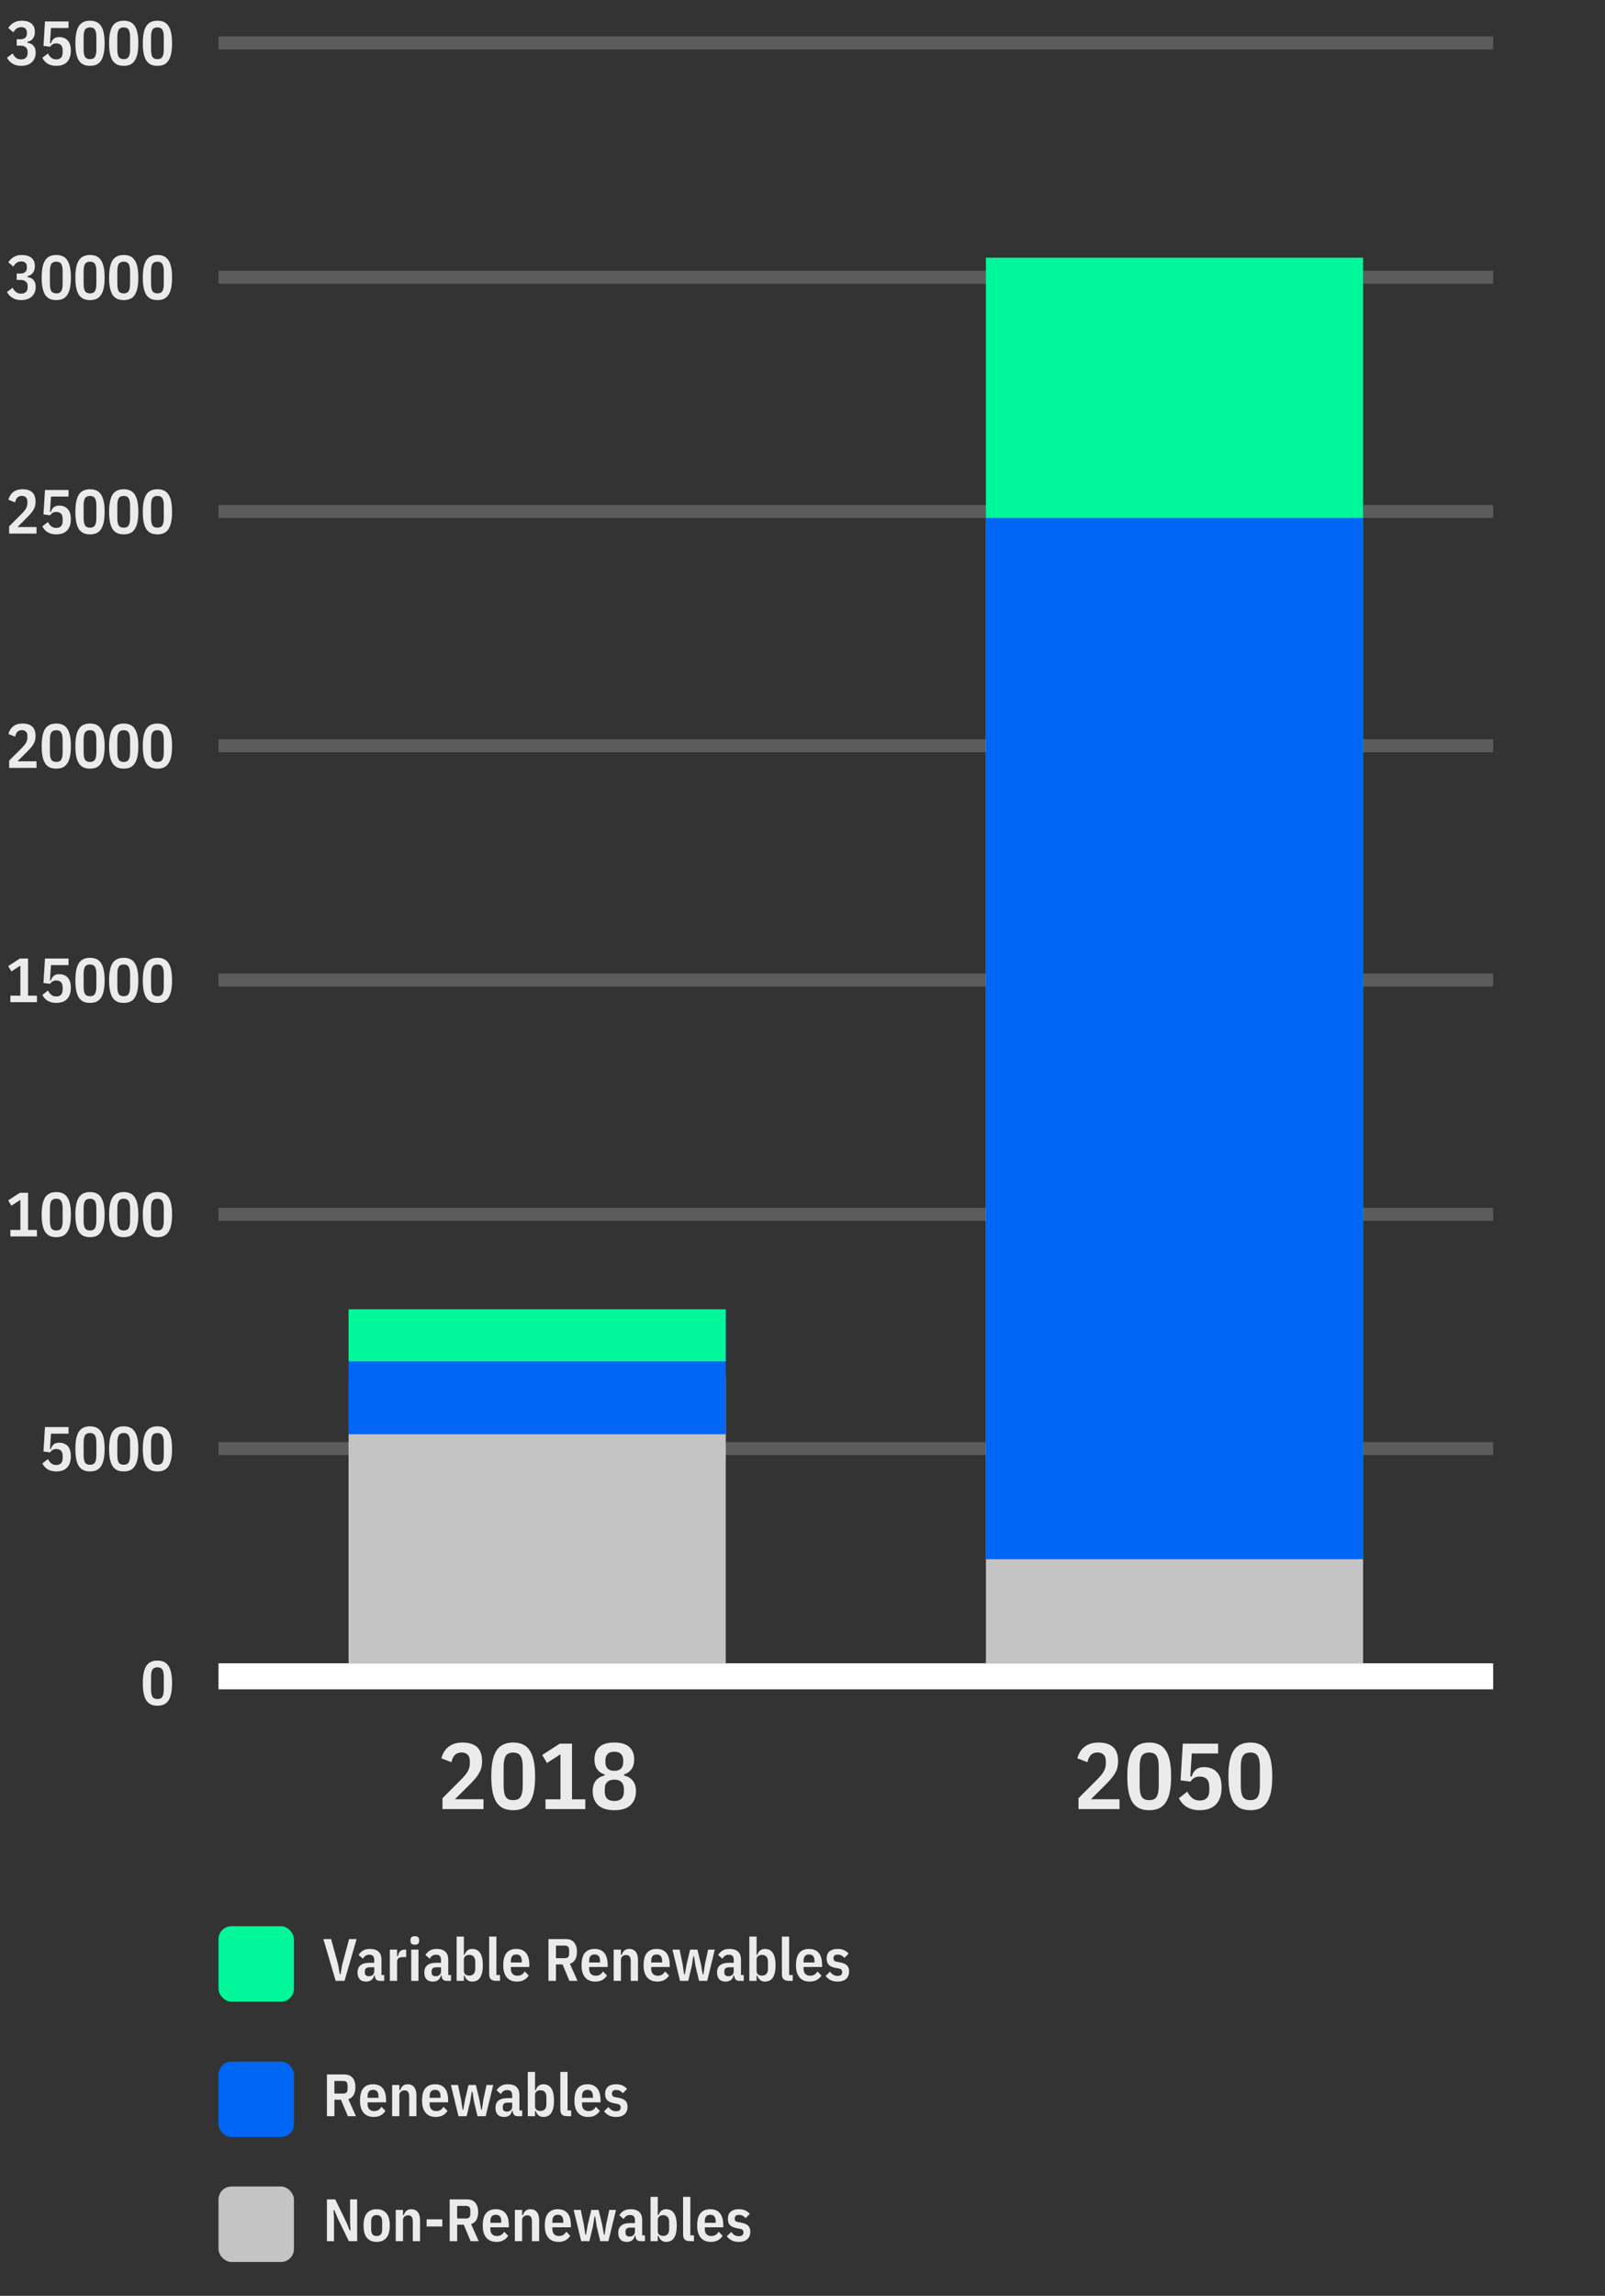 <svg width="617" height="882" viewBox="0 0 617 882" fill="none" xmlns="http://www.w3.org/2000/svg">
<rect x="0" y="0" width="617" height="882" fill="#333333" stroke="none"/>
<line x1="84" y1="16.5" x2="574" y2="16.5" stroke="white" stroke-opacity="0.2" stroke-width="5"/>
<line x1="84" y1="106.5" x2="574" y2="106.5" stroke="white" stroke-opacity="0.2" stroke-width="5"/>
<line x1="84" y1="196.5" x2="574" y2="196.5" stroke="white" stroke-opacity="0.2" stroke-width="5"/>
<line x1="84" y1="286.5" x2="574" y2="286.5" stroke="white" stroke-opacity="0.2" stroke-width="5"/>
<line x1="84" y1="376.5" x2="574" y2="376.5" stroke="white" stroke-opacity="0.2" stroke-width="5"/>
<line x1="84" y1="466.5" x2="574" y2="466.5" stroke="white" stroke-opacity="0.2" stroke-width="5"/>
<line x1="84" y1="556.5" x2="574" y2="556.5" stroke="white" stroke-opacity="0.2" stroke-width="5"/>
<line x1="84" y1="644" x2="574" y2="644" stroke="white" stroke-width="10"/>
<rect x="134" y="529" width="145" height="110" fill="#C4C4C4"/>
<rect x="134" y="503" width="145" height="48" fill="#0066F5"/>
<rect x="134" y="503" width="145" height="20" fill="#00F89A"/>
<rect x="379" y="599" width="145" height="40" fill="#C4C4C4"/>
<rect width="145" height="500" transform="matrix(1 0 0 -1 379 599)" fill="#00F89A"/>
<rect width="145" height="400" transform="matrix(1 0 0 -1 379 599)" fill="#0066F5"/>
<path opacity="0.9" d="M7.883 15.088C8.635 15.088 9.227 14.904 9.659 14.536C10.107 14.152 10.331 13.648 10.331 13.024V12.376C10.331 11.768 10.139 11.296 9.755 10.96C9.387 10.608 8.867 10.432 8.195 10.432C7.507 10.432 6.915 10.6 6.419 10.936C5.923 11.272 5.491 11.768 5.123 12.424L3.203 10.744C3.747 9.88 4.451 9.2 5.315 8.704C6.179 8.208 7.195 7.96 8.363 7.96C9.915 7.96 11.139 8.312 12.035 9.016C12.947 9.72 13.403 10.816 13.403 12.304C13.403 13.312 13.147 14.152 12.635 14.824C12.139 15.48 11.443 15.896 10.547 16.072V16.432C11.587 16.576 12.371 16.968 12.899 17.608C13.443 18.248 13.715 19.104 13.715 20.176C13.715 21.76 13.219 23.008 12.227 23.92C11.235 24.832 9.867 25.288 8.123 25.288C5.675 25.288 3.859 24.256 2.675 22.192L4.859 20.536C5.259 21.32 5.715 21.896 6.227 22.264C6.755 22.632 7.379 22.816 8.099 22.816C8.899 22.816 9.515 22.608 9.947 22.192C10.395 21.776 10.619 21.208 10.619 20.488V19.816C10.619 19.112 10.379 18.56 9.899 18.16C9.419 17.744 8.739 17.536 7.859 17.536H6.419V15.088H7.883ZM26.34 10.768H19.596L19.212 16.648H19.572C19.764 15.928 20.116 15.352 20.628 14.92C21.156 14.472 21.852 14.248 22.716 14.248C24.092 14.248 25.188 14.672 26.004 15.52C26.82 16.368 27.228 17.696 27.228 19.504C27.228 21.36 26.748 22.792 25.788 23.8C24.844 24.792 23.436 25.288 21.564 25.288C20.364 25.288 19.308 25.032 18.396 24.52C17.5 23.992 16.796 23.224 16.284 22.216L18.444 20.536C18.78 21.24 19.212 21.8 19.74 22.216C20.268 22.616 20.892 22.816 21.612 22.816C22.412 22.816 23.02 22.6 23.436 22.168C23.868 21.736 24.084 21.064 24.084 20.152V19.336C24.084 18.424 23.868 17.752 23.436 17.32C23.02 16.888 22.412 16.672 21.612 16.672C20.604 16.672 19.82 17.104 19.26 17.968L16.716 17.632L17.292 8.248H26.34V10.768ZM34.597 25.288C33.621 25.288 32.781 25.128 32.077 24.808C31.373 24.472 30.789 23.96 30.325 23.272C29.877 22.568 29.541 21.672 29.317 20.584C29.093 19.48 28.981 18.16 28.981 16.624C28.981 15.088 29.093 13.776 29.317 12.688C29.541 11.584 29.877 10.688 30.325 10C30.789 9.296 31.373 8.784 32.077 8.464C32.781 8.128 33.621 7.96 34.597 7.96C35.573 7.96 36.413 8.128 37.117 8.464C37.821 8.784 38.397 9.296 38.845 10C39.309 10.688 39.653 11.584 39.877 12.688C40.101 13.776 40.213 15.088 40.213 16.624C40.213 18.16 40.101 19.48 39.877 20.584C39.653 21.672 39.309 22.568 38.845 23.272C38.397 23.96 37.821 24.472 37.117 24.808C36.413 25.128 35.573 25.288 34.597 25.288ZM34.597 22.72C35.509 22.72 36.141 22.432 36.493 21.856C36.861 21.264 37.045 20.304 37.045 18.976V14.272C37.045 12.944 36.861 11.992 36.493 11.416C36.141 10.824 35.509 10.528 34.597 10.528C33.685 10.528 33.045 10.824 32.677 11.416C32.325 11.992 32.149 12.944 32.149 14.272V18.976C32.149 20.304 32.325 21.264 32.677 21.856C33.045 22.432 33.685 22.72 34.597 22.72ZM47.558 25.288C46.582 25.288 45.742 25.128 45.038 24.808C44.334 24.472 43.75 23.96 43.286 23.272C42.838 22.568 42.502 21.672 42.278 20.584C42.054 19.48 41.942 18.16 41.942 16.624C41.942 15.088 42.054 13.776 42.278 12.688C42.502 11.584 42.838 10.688 43.286 10C43.75 9.296 44.334 8.784 45.038 8.464C45.742 8.128 46.582 7.96 47.558 7.96C48.534 7.96 49.374 8.128 50.078 8.464C50.782 8.784 51.358 9.296 51.806 10C52.27 10.688 52.614 11.584 52.838 12.688C53.062 13.776 53.174 15.088 53.174 16.624C53.174 18.16 53.062 19.48 52.838 20.584C52.614 21.672 52.27 22.568 51.806 23.272C51.358 23.96 50.782 24.472 50.078 24.808C49.374 25.128 48.534 25.288 47.558 25.288ZM47.558 22.72C48.47 22.72 49.102 22.432 49.454 21.856C49.822 21.264 50.006 20.304 50.006 18.976V14.272C50.006 12.944 49.822 11.992 49.454 11.416C49.102 10.824 48.47 10.528 47.558 10.528C46.646 10.528 46.006 10.824 45.638 11.416C45.286 11.992 45.11 12.944 45.11 14.272V18.976C45.11 20.304 45.286 21.264 45.638 21.856C46.006 22.432 46.646 22.72 47.558 22.72ZM60.519 25.288C59.543 25.288 58.703 25.128 57.999 24.808C57.295 24.472 56.711 23.96 56.247 23.272C55.799 22.568 55.463 21.672 55.239 20.584C55.015 19.48 54.903 18.16 54.903 16.624C54.903 15.088 55.015 13.776 55.239 12.688C55.463 11.584 55.799 10.688 56.247 10C56.711 9.296 57.295 8.784 57.999 8.464C58.703 8.128 59.543 7.96 60.519 7.96C61.495 7.96 62.335 8.128 63.039 8.464C63.743 8.784 64.319 9.296 64.767 10C65.231 10.688 65.575 11.584 65.799 12.688C66.023 13.776 66.135 15.088 66.135 16.624C66.135 18.16 66.023 19.48 65.799 20.584C65.575 21.672 65.231 22.568 64.767 23.272C64.319 23.96 63.743 24.472 63.039 24.808C62.335 25.128 61.495 25.288 60.519 25.288ZM60.519 22.72C61.431 22.72 62.063 22.432 62.415 21.856C62.783 21.264 62.967 20.304 62.967 18.976V14.272C62.967 12.944 62.783 11.992 62.415 11.416C62.063 10.824 61.431 10.528 60.519 10.528C59.607 10.528 58.967 10.824 58.599 11.416C58.247 11.992 58.071 12.944 58.071 14.272V18.976C58.071 20.304 58.247 21.264 58.599 21.856C58.967 22.432 59.607 22.72 60.519 22.72Z" fill="white"/>
<path opacity="0.9" d="M7.883 105.088C8.635 105.088 9.227 104.904 9.659 104.536C10.107 104.152 10.331 103.648 10.331 103.024V102.376C10.331 101.768 10.139 101.296 9.755 100.96C9.387 100.608 8.867 100.432 8.195 100.432C7.507 100.432 6.915 100.6 6.419 100.936C5.923 101.272 5.491 101.768 5.123 102.424L3.203 100.744C3.747 99.88 4.451 99.2 5.315 98.704C6.179 98.208 7.195 97.96 8.363 97.96C9.915 97.96 11.139 98.312 12.035 99.016C12.947 99.72 13.403 100.816 13.403 102.304C13.403 103.312 13.147 104.152 12.635 104.824C12.139 105.48 11.443 105.896 10.547 106.072V106.432C11.587 106.576 12.371 106.968 12.899 107.608C13.443 108.248 13.715 109.104 13.715 110.176C13.715 111.76 13.219 113.008 12.227 113.92C11.235 114.832 9.867 115.288 8.123 115.288C5.675 115.288 3.859 114.256 2.675 112.192L4.859 110.536C5.259 111.32 5.715 111.896 6.227 112.264C6.755 112.632 7.379 112.816 8.099 112.816C8.899 112.816 9.515 112.608 9.947 112.192C10.395 111.776 10.619 111.208 10.619 110.488V109.816C10.619 109.112 10.379 108.56 9.899 108.16C9.419 107.744 8.739 107.536 7.859 107.536H6.419V105.088H7.883ZM21.636 115.288C20.66 115.288 19.82 115.128 19.116 114.808C18.412 114.472 17.828 113.96 17.364 113.272C16.916 112.568 16.58 111.672 16.356 110.584C16.132 109.48 16.02 108.16 16.02 106.624C16.02 105.088 16.132 103.776 16.356 102.688C16.58 101.584 16.916 100.688 17.364 100C17.828 99.296 18.412 98.784 19.116 98.464C19.82 98.128 20.66 97.96 21.636 97.96C22.612 97.96 23.452 98.128 24.156 98.464C24.86 98.784 25.436 99.296 25.884 100C26.348 100.688 26.692 101.584 26.916 102.688C27.14 103.776 27.252 105.088 27.252 106.624C27.252 108.16 27.14 109.48 26.916 110.584C26.692 111.672 26.348 112.568 25.884 113.272C25.436 113.96 24.86 114.472 24.156 114.808C23.452 115.128 22.612 115.288 21.636 115.288ZM21.636 112.72C22.548 112.72 23.18 112.432 23.532 111.856C23.9 111.264 24.084 110.304 24.084 108.976V104.272C24.084 102.944 23.9 101.992 23.532 101.416C23.18 100.824 22.548 100.528 21.636 100.528C20.724 100.528 20.084 100.824 19.716 101.416C19.364 101.992 19.188 102.944 19.188 104.272V108.976C19.188 110.304 19.364 111.264 19.716 111.856C20.084 112.432 20.724 112.72 21.636 112.72ZM34.597 115.288C33.621 115.288 32.781 115.128 32.077 114.808C31.373 114.472 30.789 113.96 30.325 113.272C29.877 112.568 29.541 111.672 29.317 110.584C29.093 109.48 28.981 108.16 28.981 106.624C28.981 105.088 29.093 103.776 29.317 102.688C29.541 101.584 29.877 100.688 30.325 100C30.789 99.296 31.373 98.784 32.077 98.464C32.781 98.128 33.621 97.96 34.597 97.96C35.573 97.96 36.413 98.128 37.117 98.464C37.821 98.784 38.397 99.296 38.845 100C39.309 100.688 39.653 101.584 39.877 102.688C40.101 103.776 40.213 105.088 40.213 106.624C40.213 108.16 40.101 109.48 39.877 110.584C39.653 111.672 39.309 112.568 38.845 113.272C38.397 113.96 37.821 114.472 37.117 114.808C36.413 115.128 35.573 115.288 34.597 115.288ZM34.597 112.72C35.509 112.72 36.141 112.432 36.493 111.856C36.861 111.264 37.045 110.304 37.045 108.976V104.272C37.045 102.944 36.861 101.992 36.493 101.416C36.141 100.824 35.509 100.528 34.597 100.528C33.685 100.528 33.045 100.824 32.677 101.416C32.325 101.992 32.149 102.944 32.149 104.272V108.976C32.149 110.304 32.325 111.264 32.677 111.856C33.045 112.432 33.685 112.72 34.597 112.72ZM47.558 115.288C46.582 115.288 45.742 115.128 45.038 114.808C44.334 114.472 43.75 113.96 43.286 113.272C42.838 112.568 42.502 111.672 42.278 110.584C42.054 109.48 41.942 108.16 41.942 106.624C41.942 105.088 42.054 103.776 42.278 102.688C42.502 101.584 42.838 100.688 43.286 100C43.75 99.296 44.334 98.784 45.038 98.464C45.742 98.128 46.582 97.96 47.558 97.96C48.534 97.96 49.374 98.128 50.078 98.464C50.782 98.784 51.358 99.296 51.806 100C52.27 100.688 52.614 101.584 52.838 102.688C53.062 103.776 53.174 105.088 53.174 106.624C53.174 108.16 53.062 109.48 52.838 110.584C52.614 111.672 52.27 112.568 51.806 113.272C51.358 113.96 50.782 114.472 50.078 114.808C49.374 115.128 48.534 115.288 47.558 115.288ZM47.558 112.72C48.47 112.72 49.102 112.432 49.454 111.856C49.822 111.264 50.006 110.304 50.006 108.976V104.272C50.006 102.944 49.822 101.992 49.454 101.416C49.102 100.824 48.47 100.528 47.558 100.528C46.646 100.528 46.006 100.824 45.638 101.416C45.286 101.992 45.11 102.944 45.11 104.272V108.976C45.11 110.304 45.286 111.264 45.638 111.856C46.006 112.432 46.646 112.72 47.558 112.72ZM60.519 115.288C59.543 115.288 58.703 115.128 57.999 114.808C57.295 114.472 56.711 113.96 56.247 113.272C55.799 112.568 55.463 111.672 55.239 110.584C55.015 109.48 54.903 108.16 54.903 106.624C54.903 105.088 55.015 103.776 55.239 102.688C55.463 101.584 55.799 100.688 56.247 100C56.711 99.296 57.295 98.784 57.999 98.464C58.703 98.128 59.543 97.96 60.519 97.96C61.495 97.96 62.335 98.128 63.039 98.464C63.743 98.784 64.319 99.296 64.767 100C65.231 100.688 65.575 101.584 65.799 102.688C66.023 103.776 66.135 105.088 66.135 106.624C66.135 108.16 66.023 109.48 65.799 110.584C65.575 111.672 65.231 112.568 64.767 113.272C64.319 113.96 63.743 114.472 63.039 114.808C62.335 115.128 61.495 115.288 60.519 115.288ZM60.519 112.72C61.431 112.72 62.063 112.432 62.415 111.856C62.783 111.264 62.967 110.304 62.967 108.976V104.272C62.967 102.944 62.783 101.992 62.415 101.416C62.063 100.824 61.431 100.528 60.519 100.528C59.607 100.528 58.967 100.824 58.599 101.416C58.247 101.992 58.071 102.944 58.071 104.272V108.976C58.071 110.304 58.247 111.264 58.599 111.856C58.967 112.432 59.607 112.72 60.519 112.72Z" fill="white"/>
<path opacity="0.9" d="M14.027 205H3.515V202.216L8.243 197.488C9.075 196.672 9.659 195.952 9.995 195.328C10.347 194.704 10.523 194.056 10.523 193.384V192.664C10.523 191.976 10.339 191.448 9.971 191.08C9.603 190.696 9.075 190.504 8.387 190.504C7.011 190.504 6.155 191.336 5.819 193L3.227 191.992C3.595 190.664 4.235 189.664 5.147 188.992C6.059 188.304 7.219 187.96 8.627 187.96C9.523 187.96 10.291 188.072 10.931 188.296C11.571 188.504 12.091 188.816 12.491 189.232C12.907 189.632 13.203 190.136 13.379 190.744C13.571 191.336 13.667 192.008 13.667 192.76C13.667 193.32 13.611 193.84 13.499 194.32C13.387 194.784 13.195 195.256 12.923 195.736C12.667 196.216 12.315 196.72 11.867 197.248C11.419 197.76 10.859 198.352 10.187 199.024L6.707 202.48H14.027V205ZM26.34 190.768H19.596L19.212 196.648H19.572C19.764 195.928 20.116 195.352 20.628 194.92C21.156 194.472 21.852 194.248 22.716 194.248C24.092 194.248 25.188 194.672 26.004 195.52C26.82 196.368 27.228 197.696 27.228 199.504C27.228 201.36 26.748 202.792 25.788 203.8C24.844 204.792 23.436 205.288 21.564 205.288C20.364 205.288 19.308 205.032 18.396 204.52C17.5 203.992 16.796 203.224 16.284 202.216L18.444 200.536C18.78 201.24 19.212 201.8 19.74 202.216C20.268 202.616 20.892 202.816 21.612 202.816C22.412 202.816 23.02 202.6 23.436 202.168C23.868 201.736 24.084 201.064 24.084 200.152V199.336C24.084 198.424 23.868 197.752 23.436 197.32C23.02 196.888 22.412 196.672 21.612 196.672C20.604 196.672 19.82 197.104 19.26 197.968L16.716 197.632L17.292 188.248H26.34V190.768ZM34.597 205.288C33.621 205.288 32.781 205.128 32.077 204.808C31.373 204.472 30.789 203.96 30.325 203.272C29.877 202.568 29.541 201.672 29.317 200.584C29.093 199.48 28.981 198.16 28.981 196.624C28.981 195.088 29.093 193.776 29.317 192.688C29.541 191.584 29.877 190.688 30.325 190C30.789 189.296 31.373 188.784 32.077 188.464C32.781 188.128 33.621 187.96 34.597 187.96C35.573 187.96 36.413 188.128 37.117 188.464C37.821 188.784 38.397 189.296 38.845 190C39.309 190.688 39.653 191.584 39.877 192.688C40.101 193.776 40.213 195.088 40.213 196.624C40.213 198.16 40.101 199.48 39.877 200.584C39.653 201.672 39.309 202.568 38.845 203.272C38.397 203.96 37.821 204.472 37.117 204.808C36.413 205.128 35.573 205.288 34.597 205.288ZM34.597 202.72C35.509 202.72 36.141 202.432 36.493 201.856C36.861 201.264 37.045 200.304 37.045 198.976V194.272C37.045 192.944 36.861 191.992 36.493 191.416C36.141 190.824 35.509 190.528 34.597 190.528C33.685 190.528 33.045 190.824 32.677 191.416C32.325 191.992 32.149 192.944 32.149 194.272V198.976C32.149 200.304 32.325 201.264 32.677 201.856C33.045 202.432 33.685 202.72 34.597 202.72ZM47.558 205.288C46.582 205.288 45.742 205.128 45.038 204.808C44.334 204.472 43.75 203.96 43.286 203.272C42.838 202.568 42.502 201.672 42.278 200.584C42.054 199.48 41.942 198.16 41.942 196.624C41.942 195.088 42.054 193.776 42.278 192.688C42.502 191.584 42.838 190.688 43.286 190C43.75 189.296 44.334 188.784 45.038 188.464C45.742 188.128 46.582 187.96 47.558 187.96C48.534 187.96 49.374 188.128 50.078 188.464C50.782 188.784 51.358 189.296 51.806 190C52.27 190.688 52.614 191.584 52.838 192.688C53.062 193.776 53.174 195.088 53.174 196.624C53.174 198.16 53.062 199.48 52.838 200.584C52.614 201.672 52.27 202.568 51.806 203.272C51.358 203.96 50.782 204.472 50.078 204.808C49.374 205.128 48.534 205.288 47.558 205.288ZM47.558 202.72C48.47 202.72 49.102 202.432 49.454 201.856C49.822 201.264 50.006 200.304 50.006 198.976V194.272C50.006 192.944 49.822 191.992 49.454 191.416C49.102 190.824 48.47 190.528 47.558 190.528C46.646 190.528 46.006 190.824 45.638 191.416C45.286 191.992 45.11 192.944 45.11 194.272V198.976C45.11 200.304 45.286 201.264 45.638 201.856C46.006 202.432 46.646 202.72 47.558 202.72ZM60.519 205.288C59.543 205.288 58.703 205.128 57.999 204.808C57.295 204.472 56.711 203.96 56.247 203.272C55.799 202.568 55.463 201.672 55.239 200.584C55.015 199.48 54.903 198.16 54.903 196.624C54.903 195.088 55.015 193.776 55.239 192.688C55.463 191.584 55.799 190.688 56.247 190C56.711 189.296 57.295 188.784 57.999 188.464C58.703 188.128 59.543 187.96 60.519 187.96C61.495 187.96 62.335 188.128 63.039 188.464C63.743 188.784 64.319 189.296 64.767 190C65.231 190.688 65.575 191.584 65.799 192.688C66.023 193.776 66.135 195.088 66.135 196.624C66.135 198.16 66.023 199.48 65.799 200.584C65.575 201.672 65.231 202.568 64.767 203.272C64.319 203.96 63.743 204.472 63.039 204.808C62.335 205.128 61.495 205.288 60.519 205.288ZM60.519 202.72C61.431 202.72 62.063 202.432 62.415 201.856C62.783 201.264 62.967 200.304 62.967 198.976V194.272C62.967 192.944 62.783 191.992 62.415 191.416C62.063 190.824 61.431 190.528 60.519 190.528C59.607 190.528 58.967 190.824 58.599 191.416C58.247 191.992 58.071 192.944 58.071 194.272V198.976C58.071 200.304 58.247 201.264 58.599 201.856C58.967 202.432 59.607 202.72 60.519 202.72Z" fill="white"/>
<path opacity="0.9" d="M14.027 295H3.515V292.216L8.243 287.488C9.075 286.672 9.659 285.952 9.995 285.328C10.347 284.704 10.523 284.056 10.523 283.384V282.664C10.523 281.976 10.339 281.448 9.971 281.08C9.603 280.696 9.075 280.504 8.387 280.504C7.011 280.504 6.155 281.336 5.819 283L3.227 281.992C3.595 280.664 4.235 279.664 5.147 278.992C6.059 278.304 7.219 277.96 8.627 277.96C9.523 277.96 10.291 278.072 10.931 278.296C11.571 278.504 12.091 278.816 12.491 279.232C12.907 279.632 13.203 280.136 13.379 280.744C13.571 281.336 13.667 282.008 13.667 282.76C13.667 283.32 13.611 283.84 13.499 284.32C13.387 284.784 13.195 285.256 12.923 285.736C12.667 286.216 12.315 286.72 11.867 287.248C11.419 287.76 10.859 288.352 10.187 289.024L6.707 292.48H14.027V295ZM21.636 295.288C20.66 295.288 19.82 295.128 19.116 294.808C18.412 294.472 17.828 293.96 17.364 293.272C16.916 292.568 16.58 291.672 16.356 290.584C16.132 289.48 16.02 288.16 16.02 286.624C16.02 285.088 16.132 283.776 16.356 282.688C16.58 281.584 16.916 280.688 17.364 280C17.828 279.296 18.412 278.784 19.116 278.464C19.82 278.128 20.66 277.96 21.636 277.96C22.612 277.96 23.452 278.128 24.156 278.464C24.86 278.784 25.436 279.296 25.884 280C26.348 280.688 26.692 281.584 26.916 282.688C27.14 283.776 27.252 285.088 27.252 286.624C27.252 288.16 27.14 289.48 26.916 290.584C26.692 291.672 26.348 292.568 25.884 293.272C25.436 293.96 24.86 294.472 24.156 294.808C23.452 295.128 22.612 295.288 21.636 295.288ZM21.636 292.72C22.548 292.72 23.18 292.432 23.532 291.856C23.9 291.264 24.084 290.304 24.084 288.976V284.272C24.084 282.944 23.9 281.992 23.532 281.416C23.18 280.824 22.548 280.528 21.636 280.528C20.724 280.528 20.084 280.824 19.716 281.416C19.364 281.992 19.188 282.944 19.188 284.272V288.976C19.188 290.304 19.364 291.264 19.716 291.856C20.084 292.432 20.724 292.72 21.636 292.72ZM34.597 295.288C33.621 295.288 32.781 295.128 32.077 294.808C31.373 294.472 30.789 293.96 30.325 293.272C29.877 292.568 29.541 291.672 29.317 290.584C29.093 289.48 28.981 288.16 28.981 286.624C28.981 285.088 29.093 283.776 29.317 282.688C29.541 281.584 29.877 280.688 30.325 280C30.789 279.296 31.373 278.784 32.077 278.464C32.781 278.128 33.621 277.96 34.597 277.96C35.573 277.96 36.413 278.128 37.117 278.464C37.821 278.784 38.397 279.296 38.845 280C39.309 280.688 39.653 281.584 39.877 282.688C40.101 283.776 40.213 285.088 40.213 286.624C40.213 288.16 40.101 289.48 39.877 290.584C39.653 291.672 39.309 292.568 38.845 293.272C38.397 293.96 37.821 294.472 37.117 294.808C36.413 295.128 35.573 295.288 34.597 295.288ZM34.597 292.72C35.509 292.72 36.141 292.432 36.493 291.856C36.861 291.264 37.045 290.304 37.045 288.976V284.272C37.045 282.944 36.861 281.992 36.493 281.416C36.141 280.824 35.509 280.528 34.597 280.528C33.685 280.528 33.045 280.824 32.677 281.416C32.325 281.992 32.149 282.944 32.149 284.272V288.976C32.149 290.304 32.325 291.264 32.677 291.856C33.045 292.432 33.685 292.72 34.597 292.72ZM47.558 295.288C46.582 295.288 45.742 295.128 45.038 294.808C44.334 294.472 43.75 293.96 43.286 293.272C42.838 292.568 42.502 291.672 42.278 290.584C42.054 289.48 41.942 288.16 41.942 286.624C41.942 285.088 42.054 283.776 42.278 282.688C42.502 281.584 42.838 280.688 43.286 280C43.75 279.296 44.334 278.784 45.038 278.464C45.742 278.128 46.582 277.96 47.558 277.96C48.534 277.96 49.374 278.128 50.078 278.464C50.782 278.784 51.358 279.296 51.806 280C52.27 280.688 52.614 281.584 52.838 282.688C53.062 283.776 53.174 285.088 53.174 286.624C53.174 288.16 53.062 289.48 52.838 290.584C52.614 291.672 52.27 292.568 51.806 293.272C51.358 293.96 50.782 294.472 50.078 294.808C49.374 295.128 48.534 295.288 47.558 295.288ZM47.558 292.72C48.47 292.72 49.102 292.432 49.454 291.856C49.822 291.264 50.006 290.304 50.006 288.976V284.272C50.006 282.944 49.822 281.992 49.454 281.416C49.102 280.824 48.47 280.528 47.558 280.528C46.646 280.528 46.006 280.824 45.638 281.416C45.286 281.992 45.11 282.944 45.11 284.272V288.976C45.11 290.304 45.286 291.264 45.638 291.856C46.006 292.432 46.646 292.72 47.558 292.72ZM60.519 295.288C59.543 295.288 58.703 295.128 57.999 294.808C57.295 294.472 56.711 293.96 56.247 293.272C55.799 292.568 55.463 291.672 55.239 290.584C55.015 289.48 54.903 288.16 54.903 286.624C54.903 285.088 55.015 283.776 55.239 282.688C55.463 281.584 55.799 280.688 56.247 280C56.711 279.296 57.295 278.784 57.999 278.464C58.703 278.128 59.543 277.96 60.519 277.96C61.495 277.96 62.335 278.128 63.039 278.464C63.743 278.784 64.319 279.296 64.767 280C65.231 280.688 65.575 281.584 65.799 282.688C66.023 283.776 66.135 285.088 66.135 286.624C66.135 288.16 66.023 289.48 65.799 290.584C65.575 291.672 65.231 292.568 64.767 293.272C64.319 293.96 63.743 294.472 63.039 294.808C62.335 295.128 61.495 295.288 60.519 295.288ZM60.519 292.72C61.431 292.72 62.063 292.432 62.415 291.856C62.783 291.264 62.967 290.304 62.967 288.976V284.272C62.967 282.944 62.783 281.992 62.415 281.416C62.063 280.824 61.431 280.528 60.519 280.528C59.607 280.528 58.967 280.824 58.599 281.416C58.247 281.992 58.071 282.944 58.071 284.272V288.976C58.071 290.304 58.247 291.264 58.599 291.856C58.967 292.432 59.607 292.72 60.519 292.72Z" fill="white"/>
<path opacity="0.9" d="M3.995 385V382.504H7.835V370.96L4.379 373.192L3.155 371.152L7.643 368.248H10.787V382.504H14.195V385H3.995ZM26.34 370.768H19.596L19.212 376.648H19.572C19.764 375.928 20.116 375.352 20.628 374.92C21.156 374.472 21.852 374.248 22.716 374.248C24.092 374.248 25.188 374.672 26.004 375.52C26.82 376.368 27.228 377.696 27.228 379.504C27.228 381.36 26.748 382.792 25.788 383.8C24.844 384.792 23.436 385.288 21.564 385.288C20.364 385.288 19.308 385.032 18.396 384.52C17.5 383.992 16.796 383.224 16.284 382.216L18.444 380.536C18.78 381.24 19.212 381.8 19.74 382.216C20.268 382.616 20.892 382.816 21.612 382.816C22.412 382.816 23.02 382.6 23.436 382.168C23.868 381.736 24.084 381.064 24.084 380.152V379.336C24.084 378.424 23.868 377.752 23.436 377.32C23.02 376.888 22.412 376.672 21.612 376.672C20.604 376.672 19.82 377.104 19.26 377.968L16.716 377.632L17.292 368.248H26.34V370.768ZM34.597 385.288C33.621 385.288 32.781 385.128 32.077 384.808C31.373 384.472 30.789 383.96 30.325 383.272C29.877 382.568 29.541 381.672 29.317 380.584C29.093 379.48 28.981 378.16 28.981 376.624C28.981 375.088 29.093 373.776 29.317 372.688C29.541 371.584 29.877 370.688 30.325 370C30.789 369.296 31.373 368.784 32.077 368.464C32.781 368.128 33.621 367.96 34.597 367.96C35.573 367.96 36.413 368.128 37.117 368.464C37.821 368.784 38.397 369.296 38.845 370C39.309 370.688 39.653 371.584 39.877 372.688C40.101 373.776 40.213 375.088 40.213 376.624C40.213 378.16 40.101 379.48 39.877 380.584C39.653 381.672 39.309 382.568 38.845 383.272C38.397 383.96 37.821 384.472 37.117 384.808C36.413 385.128 35.573 385.288 34.597 385.288ZM34.597 382.72C35.509 382.72 36.141 382.432 36.493 381.856C36.861 381.264 37.045 380.304 37.045 378.976V374.272C37.045 372.944 36.861 371.992 36.493 371.416C36.141 370.824 35.509 370.528 34.597 370.528C33.685 370.528 33.045 370.824 32.677 371.416C32.325 371.992 32.149 372.944 32.149 374.272V378.976C32.149 380.304 32.325 381.264 32.677 381.856C33.045 382.432 33.685 382.72 34.597 382.72ZM47.558 385.288C46.582 385.288 45.742 385.128 45.038 384.808C44.334 384.472 43.75 383.96 43.286 383.272C42.838 382.568 42.502 381.672 42.278 380.584C42.054 379.48 41.942 378.16 41.942 376.624C41.942 375.088 42.054 373.776 42.278 372.688C42.502 371.584 42.838 370.688 43.286 370C43.75 369.296 44.334 368.784 45.038 368.464C45.742 368.128 46.582 367.96 47.558 367.96C48.534 367.96 49.374 368.128 50.078 368.464C50.782 368.784 51.358 369.296 51.806 370C52.27 370.688 52.614 371.584 52.838 372.688C53.062 373.776 53.174 375.088 53.174 376.624C53.174 378.16 53.062 379.48 52.838 380.584C52.614 381.672 52.27 382.568 51.806 383.272C51.358 383.96 50.782 384.472 50.078 384.808C49.374 385.128 48.534 385.288 47.558 385.288ZM47.558 382.72C48.47 382.72 49.102 382.432 49.454 381.856C49.822 381.264 50.006 380.304 50.006 378.976V374.272C50.006 372.944 49.822 371.992 49.454 371.416C49.102 370.824 48.47 370.528 47.558 370.528C46.646 370.528 46.006 370.824 45.638 371.416C45.286 371.992 45.11 372.944 45.11 374.272V378.976C45.11 380.304 45.286 381.264 45.638 381.856C46.006 382.432 46.646 382.72 47.558 382.72ZM60.519 385.288C59.543 385.288 58.703 385.128 57.999 384.808C57.295 384.472 56.711 383.96 56.247 383.272C55.799 382.568 55.463 381.672 55.239 380.584C55.015 379.48 54.903 378.16 54.903 376.624C54.903 375.088 55.015 373.776 55.239 372.688C55.463 371.584 55.799 370.688 56.247 370C56.711 369.296 57.295 368.784 57.999 368.464C58.703 368.128 59.543 367.96 60.519 367.96C61.495 367.96 62.335 368.128 63.039 368.464C63.743 368.784 64.319 369.296 64.767 370C65.231 370.688 65.575 371.584 65.799 372.688C66.023 373.776 66.135 375.088 66.135 376.624C66.135 378.16 66.023 379.48 65.799 380.584C65.575 381.672 65.231 382.568 64.767 383.272C64.319 383.96 63.743 384.472 63.039 384.808C62.335 385.128 61.495 385.288 60.519 385.288ZM60.519 382.72C61.431 382.72 62.063 382.432 62.415 381.856C62.783 381.264 62.967 380.304 62.967 378.976V374.272C62.967 372.944 62.783 371.992 62.415 371.416C62.063 370.824 61.431 370.528 60.519 370.528C59.607 370.528 58.967 370.824 58.599 371.416C58.247 371.992 58.071 372.944 58.071 374.272V378.976C58.071 380.304 58.247 381.264 58.599 381.856C58.967 382.432 59.607 382.72 60.519 382.72Z" fill="white"/>
<path opacity="0.9" d="M3.995 475V472.504H7.835V460.96L4.379 463.192L3.155 461.152L7.643 458.248H10.787V472.504H14.195V475H3.995ZM21.636 475.288C20.66 475.288 19.82 475.128 19.116 474.808C18.412 474.472 17.828 473.96 17.364 473.272C16.916 472.568 16.58 471.672 16.356 470.584C16.132 469.48 16.02 468.16 16.02 466.624C16.02 465.088 16.132 463.776 16.356 462.688C16.58 461.584 16.916 460.688 17.364 460C17.828 459.296 18.412 458.784 19.116 458.464C19.82 458.128 20.66 457.96 21.636 457.96C22.612 457.96 23.452 458.128 24.156 458.464C24.86 458.784 25.436 459.296 25.884 460C26.348 460.688 26.692 461.584 26.916 462.688C27.14 463.776 27.252 465.088 27.252 466.624C27.252 468.16 27.14 469.48 26.916 470.584C26.692 471.672 26.348 472.568 25.884 473.272C25.436 473.96 24.86 474.472 24.156 474.808C23.452 475.128 22.612 475.288 21.636 475.288ZM21.636 472.72C22.548 472.72 23.18 472.432 23.532 471.856C23.9 471.264 24.084 470.304 24.084 468.976V464.272C24.084 462.944 23.9 461.992 23.532 461.416C23.18 460.824 22.548 460.528 21.636 460.528C20.724 460.528 20.084 460.824 19.716 461.416C19.364 461.992 19.188 462.944 19.188 464.272V468.976C19.188 470.304 19.364 471.264 19.716 471.856C20.084 472.432 20.724 472.72 21.636 472.72ZM34.597 475.288C33.621 475.288 32.781 475.128 32.077 474.808C31.373 474.472 30.789 473.96 30.325 473.272C29.877 472.568 29.541 471.672 29.317 470.584C29.093 469.48 28.981 468.16 28.981 466.624C28.981 465.088 29.093 463.776 29.317 462.688C29.541 461.584 29.877 460.688 30.325 460C30.789 459.296 31.373 458.784 32.077 458.464C32.781 458.128 33.621 457.96 34.597 457.96C35.573 457.96 36.413 458.128 37.117 458.464C37.821 458.784 38.397 459.296 38.845 460C39.309 460.688 39.653 461.584 39.877 462.688C40.101 463.776 40.213 465.088 40.213 466.624C40.213 468.16 40.101 469.48 39.877 470.584C39.653 471.672 39.309 472.568 38.845 473.272C38.397 473.96 37.821 474.472 37.117 474.808C36.413 475.128 35.573 475.288 34.597 475.288ZM34.597 472.72C35.509 472.72 36.141 472.432 36.493 471.856C36.861 471.264 37.045 470.304 37.045 468.976V464.272C37.045 462.944 36.861 461.992 36.493 461.416C36.141 460.824 35.509 460.528 34.597 460.528C33.685 460.528 33.045 460.824 32.677 461.416C32.325 461.992 32.149 462.944 32.149 464.272V468.976C32.149 470.304 32.325 471.264 32.677 471.856C33.045 472.432 33.685 472.72 34.597 472.72ZM47.558 475.288C46.582 475.288 45.742 475.128 45.038 474.808C44.334 474.472 43.75 473.96 43.286 473.272C42.838 472.568 42.502 471.672 42.278 470.584C42.054 469.48 41.942 468.16 41.942 466.624C41.942 465.088 42.054 463.776 42.278 462.688C42.502 461.584 42.838 460.688 43.286 460C43.75 459.296 44.334 458.784 45.038 458.464C45.742 458.128 46.582 457.96 47.558 457.96C48.534 457.96 49.374 458.128 50.078 458.464C50.782 458.784 51.358 459.296 51.806 460C52.27 460.688 52.614 461.584 52.838 462.688C53.062 463.776 53.174 465.088 53.174 466.624C53.174 468.16 53.062 469.48 52.838 470.584C52.614 471.672 52.27 472.568 51.806 473.272C51.358 473.96 50.782 474.472 50.078 474.808C49.374 475.128 48.534 475.288 47.558 475.288ZM47.558 472.72C48.47 472.72 49.102 472.432 49.454 471.856C49.822 471.264 50.006 470.304 50.006 468.976V464.272C50.006 462.944 49.822 461.992 49.454 461.416C49.102 460.824 48.47 460.528 47.558 460.528C46.646 460.528 46.006 460.824 45.638 461.416C45.286 461.992 45.11 462.944 45.11 464.272V468.976C45.11 470.304 45.286 471.264 45.638 471.856C46.006 472.432 46.646 472.72 47.558 472.72ZM60.519 475.288C59.543 475.288 58.703 475.128 57.999 474.808C57.295 474.472 56.711 473.96 56.247 473.272C55.799 472.568 55.463 471.672 55.239 470.584C55.015 469.48 54.903 468.16 54.903 466.624C54.903 465.088 55.015 463.776 55.239 462.688C55.463 461.584 55.799 460.688 56.247 460C56.711 459.296 57.295 458.784 57.999 458.464C58.703 458.128 59.543 457.96 60.519 457.96C61.495 457.96 62.335 458.128 63.039 458.464C63.743 458.784 64.319 459.296 64.767 460C65.231 460.688 65.575 461.584 65.799 462.688C66.023 463.776 66.135 465.088 66.135 466.624C66.135 468.16 66.023 469.48 65.799 470.584C65.575 471.672 65.231 472.568 64.767 473.272C64.319 473.96 63.743 474.472 63.039 474.808C62.335 475.128 61.495 475.288 60.519 475.288ZM60.519 472.72C61.431 472.72 62.063 472.432 62.415 471.856C62.783 471.264 62.967 470.304 62.967 468.976V464.272C62.967 462.944 62.783 461.992 62.415 461.416C62.063 460.824 61.431 460.528 60.519 460.528C59.607 460.528 58.967 460.824 58.599 461.416C58.247 461.992 58.071 462.944 58.071 464.272V468.976C58.071 470.304 58.247 471.264 58.599 471.856C58.967 472.432 59.607 472.72 60.519 472.72Z" fill="white"/>
<path opacity="0.9" d="M26.34 550.768H19.596L19.212 556.648H19.572C19.764 555.928 20.116 555.352 20.628 554.92C21.156 554.472 21.852 554.248 22.716 554.248C24.092 554.248 25.188 554.672 26.004 555.52C26.82 556.368 27.228 557.696 27.228 559.504C27.228 561.36 26.748 562.792 25.788 563.8C24.844 564.792 23.436 565.288 21.564 565.288C20.364 565.288 19.308 565.032 18.396 564.52C17.5 563.992 16.796 563.224 16.284 562.216L18.444 560.536C18.78 561.24 19.212 561.8 19.74 562.216C20.268 562.616 20.892 562.816 21.612 562.816C22.412 562.816 23.02 562.6 23.436 562.168C23.868 561.736 24.084 561.064 24.084 560.152V559.336C24.084 558.424 23.868 557.752 23.436 557.32C23.02 556.888 22.412 556.672 21.612 556.672C20.604 556.672 19.82 557.104 19.26 557.968L16.716 557.632L17.292 548.248H26.34V550.768ZM34.597 565.288C33.621 565.288 32.781 565.128 32.077 564.808C31.373 564.472 30.789 563.96 30.325 563.272C29.877 562.568 29.541 561.672 29.317 560.584C29.093 559.48 28.981 558.16 28.981 556.624C28.981 555.088 29.093 553.776 29.317 552.688C29.541 551.584 29.877 550.688 30.325 550C30.789 549.296 31.373 548.784 32.077 548.464C32.781 548.128 33.621 547.96 34.597 547.96C35.573 547.96 36.413 548.128 37.117 548.464C37.821 548.784 38.397 549.296 38.845 550C39.309 550.688 39.653 551.584 39.877 552.688C40.101 553.776 40.213 555.088 40.213 556.624C40.213 558.16 40.101 559.48 39.877 560.584C39.653 561.672 39.309 562.568 38.845 563.272C38.397 563.96 37.821 564.472 37.117 564.808C36.413 565.128 35.573 565.288 34.597 565.288ZM34.597 562.72C35.509 562.72 36.141 562.432 36.493 561.856C36.861 561.264 37.045 560.304 37.045 558.976V554.272C37.045 552.944 36.861 551.992 36.493 551.416C36.141 550.824 35.509 550.528 34.597 550.528C33.685 550.528 33.045 550.824 32.677 551.416C32.325 551.992 32.149 552.944 32.149 554.272V558.976C32.149 560.304 32.325 561.264 32.677 561.856C33.045 562.432 33.685 562.72 34.597 562.72ZM47.558 565.288C46.582 565.288 45.742 565.128 45.038 564.808C44.334 564.472 43.75 563.96 43.286 563.272C42.838 562.568 42.502 561.672 42.278 560.584C42.054 559.48 41.942 558.16 41.942 556.624C41.942 555.088 42.054 553.776 42.278 552.688C42.502 551.584 42.838 550.688 43.286 550C43.75 549.296 44.334 548.784 45.038 548.464C45.742 548.128 46.582 547.96 47.558 547.96C48.534 547.96 49.374 548.128 50.078 548.464C50.782 548.784 51.358 549.296 51.806 550C52.27 550.688 52.614 551.584 52.838 552.688C53.062 553.776 53.174 555.088 53.174 556.624C53.174 558.16 53.062 559.48 52.838 560.584C52.614 561.672 52.27 562.568 51.806 563.272C51.358 563.96 50.782 564.472 50.078 564.808C49.374 565.128 48.534 565.288 47.558 565.288ZM47.558 562.72C48.47 562.72 49.102 562.432 49.454 561.856C49.822 561.264 50.006 560.304 50.006 558.976V554.272C50.006 552.944 49.822 551.992 49.454 551.416C49.102 550.824 48.47 550.528 47.558 550.528C46.646 550.528 46.006 550.824 45.638 551.416C45.286 551.992 45.11 552.944 45.11 554.272V558.976C45.11 560.304 45.286 561.264 45.638 561.856C46.006 562.432 46.646 562.72 47.558 562.72ZM60.519 565.288C59.543 565.288 58.703 565.128 57.999 564.808C57.295 564.472 56.711 563.96 56.247 563.272C55.799 562.568 55.463 561.672 55.239 560.584C55.015 559.48 54.903 558.16 54.903 556.624C54.903 555.088 55.015 553.776 55.239 552.688C55.463 551.584 55.799 550.688 56.247 550C56.711 549.296 57.295 548.784 57.999 548.464C58.703 548.128 59.543 547.96 60.519 547.96C61.495 547.96 62.335 548.128 63.039 548.464C63.743 548.784 64.319 549.296 64.767 550C65.231 550.688 65.575 551.584 65.799 552.688C66.023 553.776 66.135 555.088 66.135 556.624C66.135 558.16 66.023 559.48 65.799 560.584C65.575 561.672 65.231 562.568 64.767 563.272C64.319 563.96 63.743 564.472 63.039 564.808C62.335 565.128 61.495 565.288 60.519 565.288ZM60.519 562.72C61.431 562.72 62.063 562.432 62.415 561.856C62.783 561.264 62.967 560.304 62.967 558.976V554.272C62.967 552.944 62.783 551.992 62.415 551.416C62.063 550.824 61.431 550.528 60.519 550.528C59.607 550.528 58.967 550.824 58.599 551.416C58.247 551.992 58.071 552.944 58.071 554.272V558.976C58.071 560.304 58.247 561.264 58.599 561.856C58.967 562.432 59.607 562.72 60.519 562.72Z" fill="white"/>
<path opacity="0.9" d="M60.519 655.288C59.543 655.288 58.703 655.128 57.999 654.808C57.295 654.472 56.711 653.96 56.247 653.272C55.799 652.568 55.463 651.672 55.239 650.584C55.015 649.48 54.903 648.16 54.903 646.624C54.903 645.088 55.015 643.776 55.239 642.688C55.463 641.584 55.799 640.688 56.247 640C56.711 639.296 57.295 638.784 57.999 638.464C58.703 638.128 59.543 637.96 60.519 637.96C61.495 637.96 62.335 638.128 63.039 638.464C63.743 638.784 64.319 639.296 64.767 640C65.231 640.688 65.575 641.584 65.799 642.688C66.023 643.776 66.135 645.088 66.135 646.624C66.135 648.16 66.023 649.48 65.799 650.584C65.575 651.672 65.231 652.568 64.767 653.272C64.319 653.96 63.743 654.472 63.039 654.808C62.335 655.128 61.495 655.288 60.519 655.288ZM60.519 652.72C61.431 652.72 62.063 652.432 62.415 651.856C62.783 651.264 62.967 650.304 62.967 648.976V644.272C62.967 642.944 62.783 641.992 62.415 641.416C62.063 640.824 61.431 640.528 60.519 640.528C59.607 640.528 58.967 640.824 58.599 641.416C58.247 641.992 58.071 642.944 58.071 644.272V648.976C58.071 650.304 58.247 651.264 58.599 651.856C58.967 652.432 59.607 652.72 60.519 652.72Z" fill="white"/>
<path opacity="0.9" d="M185.865 695H170.097V690.824L177.189 683.732C178.437 682.508 179.313 681.428 179.817 680.492C180.345 679.556 180.609 678.584 180.609 677.576V676.496C180.609 675.464 180.333 674.672 179.781 674.12C179.229 673.544 178.437 673.256 177.405 673.256C175.341 673.256 174.057 674.504 173.553 677L169.665 675.488C170.217 673.496 171.177 671.996 172.545 670.988C173.913 669.956 175.653 669.44 177.765 669.44C179.109 669.44 180.261 669.608 181.221 669.944C182.181 670.256 182.961 670.724 183.561 671.348C184.185 671.948 184.629 672.704 184.893 673.616C185.181 674.504 185.325 675.512 185.325 676.64C185.325 677.48 185.241 678.26 185.073 678.98C184.905 679.676 184.617 680.384 184.209 681.104C183.825 681.824 183.297 682.58 182.625 683.372C181.953 684.14 181.113 685.028 180.105 686.036L174.885 691.22H185.865V695ZM197.279 695.432C195.815 695.432 194.555 695.192 193.499 694.712C192.443 694.208 191.567 693.44 190.871 692.408C190.199 691.352 189.695 690.008 189.359 688.376C189.023 686.72 188.855 684.74 188.855 682.436C188.855 680.132 189.023 678.164 189.359 676.532C189.695 674.876 190.199 673.532 190.871 672.5C191.567 671.444 192.443 670.676 193.499 670.196C194.555 669.692 195.815 669.44 197.279 669.44C198.743 669.44 200.003 669.692 201.059 670.196C202.115 670.676 202.979 671.444 203.651 672.5C204.347 673.532 204.863 674.876 205.199 676.532C205.535 678.164 205.703 680.132 205.703 682.436C205.703 684.74 205.535 686.72 205.199 688.376C204.863 690.008 204.347 691.352 203.651 692.408C202.979 693.44 202.115 694.208 201.059 694.712C200.003 695.192 198.743 695.432 197.279 695.432ZM197.279 691.58C198.647 691.58 199.595 691.148 200.123 690.284C200.675 689.396 200.951 687.956 200.951 685.964V678.908C200.951 676.916 200.675 675.488 200.123 674.624C199.595 673.736 198.647 673.292 197.279 673.292C195.911 673.292 194.951 673.736 194.399 674.624C193.871 675.488 193.607 676.916 193.607 678.908V685.964C193.607 687.956 193.871 689.396 194.399 690.284C194.951 691.148 195.911 691.58 197.279 691.58ZM209.7 695V691.256H215.46V673.94L210.276 677.288L208.44 674.228L215.172 669.872H219.888V691.256H225V695H209.7ZM236.161 695.432C233.401 695.432 231.325 694.784 229.933 693.488C228.541 692.168 227.845 690.38 227.845 688.124C227.845 686.396 228.253 685.04 229.069 684.056C229.909 683.048 231.013 682.412 232.381 682.148V681.644C231.229 681.332 230.293 680.696 229.573 679.736C228.877 678.752 228.529 677.48 228.529 675.92C228.529 673.832 229.153 672.236 230.401 671.132C231.673 670.004 233.593 669.44 236.161 669.44C238.729 669.44 240.637 670.004 241.885 671.132C243.157 672.236 243.793 673.832 243.793 675.92C243.793 677.48 243.433 678.752 242.713 679.736C242.017 680.696 241.093 681.332 239.941 681.644V682.148C241.309 682.412 242.401 683.048 243.217 684.056C244.057 685.04 244.477 686.396 244.477 688.124C244.477 690.38 243.781 692.168 242.389 693.488C240.997 694.784 238.921 695.432 236.161 695.432ZM236.161 691.904C237.361 691.904 238.273 691.604 238.897 691.004C239.521 690.38 239.833 689.492 239.833 688.34V687.26C239.833 686.108 239.521 685.232 238.897 684.632C238.273 684.008 237.361 683.696 236.161 683.696C234.961 683.696 234.049 684.008 233.425 684.632C232.801 685.232 232.489 686.108 232.489 687.26V688.34C232.489 689.492 232.801 690.38 233.425 691.004C234.049 691.604 234.961 691.904 236.161 691.904ZM236.161 680.312C237.289 680.312 238.141 680.024 238.717 679.448C239.293 678.872 239.581 678.08 239.581 677.072V676.208C239.581 675.2 239.293 674.408 238.717 673.832C238.141 673.256 237.289 672.968 236.161 672.968C235.033 672.968 234.181 673.256 233.605 673.832C233.029 674.408 232.741 675.2 232.741 676.208V677.072C232.741 678.08 233.029 678.872 233.605 679.448C234.181 680.024 235.033 680.312 236.161 680.312Z" fill="white"/>
<path opacity="0.9" d="M430.365 695H414.597V690.824L421.689 683.732C422.937 682.508 423.813 681.428 424.317 680.492C424.845 679.556 425.109 678.584 425.109 677.576V676.496C425.109 675.464 424.833 674.672 424.281 674.12C423.729 673.544 422.937 673.256 421.905 673.256C419.841 673.256 418.557 674.504 418.053 677L414.165 675.488C414.717 673.496 415.677 671.996 417.045 670.988C418.413 669.956 420.153 669.44 422.265 669.44C423.609 669.44 424.761 669.608 425.721 669.944C426.681 670.256 427.461 670.724 428.061 671.348C428.685 671.948 429.129 672.704 429.393 673.616C429.681 674.504 429.825 675.512 429.825 676.64C429.825 677.48 429.741 678.26 429.573 678.98C429.405 679.676 429.117 680.384 428.709 681.104C428.325 681.824 427.797 682.58 427.125 683.372C426.453 684.14 425.613 685.028 424.605 686.036L419.385 691.22H430.365V695ZM441.779 695.432C440.315 695.432 439.055 695.192 437.999 694.712C436.943 694.208 436.067 693.44 435.371 692.408C434.699 691.352 434.195 690.008 433.859 688.376C433.523 686.72 433.355 684.74 433.355 682.436C433.355 680.132 433.523 678.164 433.859 676.532C434.195 674.876 434.699 673.532 435.371 672.5C436.067 671.444 436.943 670.676 437.999 670.196C439.055 669.692 440.315 669.44 441.779 669.44C443.243 669.44 444.503 669.692 445.559 670.196C446.615 670.676 447.479 671.444 448.151 672.5C448.847 673.532 449.363 674.876 449.699 676.532C450.035 678.164 450.203 680.132 450.203 682.436C450.203 684.74 450.035 686.72 449.699 688.376C449.363 690.008 448.847 691.352 448.151 692.408C447.479 693.44 446.615 694.208 445.559 694.712C444.503 695.192 443.243 695.432 441.779 695.432ZM441.779 691.58C443.147 691.58 444.095 691.148 444.623 690.284C445.175 689.396 445.451 687.956 445.451 685.964V678.908C445.451 676.916 445.175 675.488 444.623 674.624C444.095 673.736 443.147 673.292 441.779 673.292C440.411 673.292 439.451 673.736 438.899 674.624C438.371 675.488 438.107 676.916 438.107 678.908V685.964C438.107 687.956 438.371 689.396 438.899 690.284C439.451 691.148 440.411 691.58 441.779 691.58ZM468.276 673.652H458.16L457.584 682.472H458.124C458.412 681.392 458.94 680.528 459.708 679.88C460.5 679.208 461.544 678.872 462.84 678.872C464.904 678.872 466.548 679.508 467.772 680.78C468.996 682.052 469.608 684.044 469.608 686.756C469.608 689.54 468.888 691.688 467.448 693.2C466.032 694.688 463.92 695.432 461.112 695.432C459.312 695.432 457.728 695.048 456.36 694.28C455.016 693.488 453.96 692.336 453.192 690.824L456.432 688.304C456.936 689.36 457.584 690.2 458.376 690.824C459.168 691.424 460.104 691.724 461.184 691.724C462.384 691.724 463.296 691.4 463.92 690.752C464.568 690.104 464.892 689.096 464.892 687.728V686.504C464.892 685.136 464.568 684.128 463.92 683.48C463.296 682.832 462.384 682.508 461.184 682.508C459.672 682.508 458.496 683.156 457.656 684.452L453.84 683.948L454.704 669.872H468.276V673.652ZM480.661 695.432C479.197 695.432 477.937 695.192 476.881 694.712C475.825 694.208 474.949 693.44 474.253 692.408C473.581 691.352 473.077 690.008 472.741 688.376C472.405 686.72 472.237 684.74 472.237 682.436C472.237 680.132 472.405 678.164 472.741 676.532C473.077 674.876 473.581 673.532 474.253 672.5C474.949 671.444 475.825 670.676 476.881 670.196C477.937 669.692 479.197 669.44 480.661 669.44C482.125 669.44 483.385 669.692 484.441 670.196C485.497 670.676 486.361 671.444 487.033 672.5C487.729 673.532 488.245 674.876 488.581 676.532C488.917 678.164 489.085 680.132 489.085 682.436C489.085 684.74 488.917 686.72 488.581 688.376C488.245 690.008 487.729 691.352 487.033 692.408C486.361 693.44 485.497 694.208 484.441 694.712C483.385 695.192 482.125 695.432 480.661 695.432ZM480.661 691.58C482.029 691.58 482.977 691.148 483.505 690.284C484.057 689.396 484.333 687.956 484.333 685.964V678.908C484.333 676.916 484.057 675.488 483.505 674.624C482.977 673.736 482.029 673.292 480.661 673.292C479.293 673.292 478.333 673.736 477.781 674.624C477.253 675.488 476.989 676.916 476.989 678.908V685.964C476.989 687.956 477.253 689.396 477.781 690.284C478.333 691.148 479.293 691.58 480.661 691.58Z" fill="white"/>
<path opacity="0.9" d="M129.658 851.869L128.531 849.086H128.209L128.393 851.961V861H125.679V844.946H128.876L133.315 854.077L134.442 856.86H134.764L134.58 853.985V844.946H137.294V861H134.097L129.658 851.869ZM144.8 861.276C143.206 861.276 141.964 860.77 141.074 859.758C140.2 858.746 139.763 857.159 139.763 854.997C139.763 852.835 140.2 851.248 141.074 850.236C141.964 849.224 143.206 848.718 144.8 848.718C146.395 848.718 147.629 849.224 148.503 850.236C149.393 851.248 149.837 852.835 149.837 854.997C149.837 857.159 149.393 858.746 148.503 859.758C147.629 860.77 146.395 861.276 144.8 861.276ZM144.8 859.022C146.211 859.022 146.916 858.194 146.916 856.538V853.456C146.916 851.8 146.211 850.972 144.8 850.972C143.39 850.972 142.684 851.8 142.684 853.456V856.538C142.684 858.194 143.39 859.022 144.8 859.022ZM152.134 861V848.994H154.917V850.995H155.239C155.715 849.477 156.673 848.718 158.114 848.718C159.188 848.718 160.016 849.086 160.598 849.822C161.181 850.543 161.472 851.578 161.472 852.927V861H158.689V853.41C158.689 851.846 158.107 851.064 156.941 851.064C156.374 851.064 155.891 851.233 155.492 851.57C155.109 851.892 154.917 852.352 154.917 852.95V861H152.134ZM164.007 855.365V852.605H170.033V855.365H164.007ZM175.744 861H172.869V844.946H179.516C180.927 844.946 181.993 845.375 182.713 846.234C183.449 847.093 183.817 848.289 183.817 849.822C183.817 851.033 183.587 852.038 183.127 852.835C182.667 853.617 181.993 854.154 181.103 854.445L184.024 861H180.919L178.274 854.675H175.744V861ZM179.217 852.283C179.708 852.283 180.091 852.153 180.367 851.892C180.659 851.631 180.804 851.194 180.804 850.581V849.155C180.804 848.542 180.659 848.105 180.367 847.844C180.091 847.583 179.708 847.453 179.217 847.453H175.744V852.283H179.217ZM190.851 861.276C190.069 861.276 189.348 861.153 188.689 860.908C188.045 860.647 187.493 860.264 187.033 859.758C186.573 859.237 186.212 858.585 185.952 857.803C185.706 857.006 185.584 856.07 185.584 854.997C185.584 852.835 186.013 851.248 186.872 850.236C187.746 849.224 188.988 848.718 190.598 848.718C192.208 848.718 193.442 849.224 194.301 850.236C195.175 851.248 195.612 852.835 195.612 854.997V855.664H188.505V856.446C188.505 857.243 188.727 857.872 189.172 858.332C189.616 858.792 190.23 859.022 191.012 859.022C191.671 859.022 192.223 858.884 192.668 858.608C193.128 858.317 193.519 857.903 193.841 857.366L195.359 858.953C194.914 859.658 194.316 860.226 193.565 860.655C192.813 861.069 191.909 861.276 190.851 861.276ZM190.598 850.857C189.202 850.857 188.505 851.685 188.505 853.341V853.939H192.691V853.341C192.691 851.685 191.993 850.857 190.598 850.857ZM197.932 861V848.994H200.715V850.995H201.037C201.512 849.477 202.471 848.718 203.912 848.718C204.985 848.718 205.813 849.086 206.396 849.822C206.979 850.543 207.27 851.578 207.27 852.927V861H204.487V853.41C204.487 851.846 203.904 851.064 202.739 851.064C202.172 851.064 201.689 851.233 201.29 851.57C200.907 851.892 200.715 852.352 200.715 852.95V861H197.932ZM214.704 861.276C213.922 861.276 213.202 861.153 212.542 860.908C211.898 860.647 211.346 860.264 210.886 859.758C210.426 859.237 210.066 858.585 209.805 857.803C209.56 857.006 209.437 856.07 209.437 854.997C209.437 852.835 209.867 851.248 210.725 850.236C211.599 849.224 212.841 848.718 214.451 848.718C216.061 848.718 217.296 849.224 218.154 850.236C219.028 851.248 219.465 852.835 219.465 854.997V855.664H212.358V856.446C212.358 857.243 212.581 857.872 213.025 858.332C213.47 858.792 214.083 859.022 214.865 859.022C215.525 859.022 216.077 858.884 216.521 858.608C216.981 858.317 217.372 857.903 217.694 857.366L219.212 858.953C218.768 859.658 218.17 860.226 217.418 860.655C216.667 861.069 215.762 861.276 214.704 861.276ZM214.451 850.857C213.056 850.857 212.358 851.685 212.358 853.341V853.939H216.544V853.341C216.544 851.685 215.847 850.857 214.451 850.857ZM220.523 848.994H223.26L224.433 854.606L225.008 858.47H225.284L225.974 854.606L227.308 848.994H230.114L231.471 854.606L232.161 858.47H232.437L233.012 854.606L234.231 848.994H236.807L233.886 861H230.758L229.355 855.158L228.826 851.593H228.527L227.975 855.158L226.572 861H223.444L220.523 848.994ZM246.249 861C245.007 861 244.355 860.318 244.294 858.953H244.018C243.865 859.689 243.52 860.264 242.983 860.678C242.446 861.077 241.779 861.276 240.982 861.276C239.878 861.276 239.05 860.969 238.498 860.356C237.946 859.743 237.67 858.884 237.67 857.78C237.67 856.523 238.061 855.587 238.843 854.974C239.625 854.361 240.752 854.054 242.224 854.054H244.087V853.019C244.087 852.314 243.934 851.792 243.627 851.455C243.336 851.118 242.845 850.949 242.155 850.949C241.588 850.949 241.112 851.087 240.729 851.363C240.346 851.624 240.008 851.999 239.717 852.49L238.084 851.018C238.529 850.328 239.088 849.776 239.763 849.362C240.453 848.933 241.327 848.718 242.385 848.718C245.375 848.718 246.87 850.129 246.87 852.95V858.769H247.928V861H246.249ZM242.04 859.229C242.607 859.229 243.09 859.068 243.489 858.746C243.888 858.409 244.087 857.949 244.087 857.366V855.779H242.408C241.12 855.779 240.476 856.277 240.476 857.274V857.78C240.476 858.286 240.614 858.654 240.89 858.884C241.166 859.114 241.549 859.229 242.04 859.229ZM250.086 843.98H252.869V850.972H253.191C253.36 850.297 253.697 849.753 254.203 849.339C254.725 848.925 255.33 848.718 256.02 848.718C257.431 848.718 258.474 849.255 259.148 850.328C259.823 851.386 260.16 852.942 260.16 854.997C260.16 857.052 259.823 858.616 259.148 859.689C258.474 860.747 257.431 861.276 256.02 861.276C255.33 861.276 254.725 861.069 254.203 860.655C253.697 860.241 253.36 859.697 253.191 859.022H252.869V861H250.086V843.98ZM254.962 858.976C255.683 858.976 256.243 858.754 256.641 858.309C257.04 857.864 257.239 857.236 257.239 856.423V853.571C257.239 852.758 257.04 852.13 256.641 851.685C256.243 851.24 255.683 851.018 254.962 851.018C254.334 851.018 253.828 851.179 253.444 851.501C253.061 851.808 252.869 852.245 252.869 852.812V857.182C252.869 857.749 253.061 858.194 253.444 858.516C253.828 858.823 254.334 858.976 254.962 858.976ZM265.311 861C264.345 861 263.647 860.785 263.218 860.356C262.804 859.927 262.597 859.252 262.597 858.332V843.98H265.38V858.769H266.76V861H265.311ZM273.282 861.276C272.5 861.276 271.78 861.153 271.12 860.908C270.476 860.647 269.924 860.264 269.464 859.758C269.004 859.237 268.644 858.585 268.383 857.803C268.138 857.006 268.015 856.07 268.015 854.997C268.015 852.835 268.445 851.248 269.303 850.236C270.177 849.224 271.419 848.718 273.029 848.718C274.639 848.718 275.874 849.224 276.732 850.236C277.606 851.248 278.043 852.835 278.043 854.997V855.664H270.936V856.446C270.936 857.243 271.159 857.872 271.603 858.332C272.048 858.792 272.661 859.022 273.443 859.022C274.103 859.022 274.655 858.884 275.099 858.608C275.559 858.317 275.95 857.903 276.272 857.366L277.79 858.953C277.346 859.658 276.748 860.226 275.996 860.655C275.245 861.069 274.34 861.276 273.282 861.276ZM273.029 850.857C271.634 850.857 270.936 851.685 270.936 853.341V853.939H275.122V853.341C275.122 851.685 274.425 850.857 273.029 850.857ZM283.998 861.276C283.001 861.276 282.127 861.1 281.376 860.747C280.624 860.379 279.965 859.835 279.398 859.114L281.1 857.458C281.483 857.995 281.912 858.401 282.388 858.677C282.863 858.953 283.415 859.091 284.044 859.091C285.209 859.091 285.792 858.6 285.792 857.619C285.792 857.236 285.692 856.937 285.493 856.722C285.309 856.492 284.987 856.339 284.527 856.262L283.4 856.055C282.142 855.825 281.23 855.434 280.663 854.882C280.095 854.33 279.812 853.525 279.812 852.467C279.812 851.21 280.18 850.274 280.916 849.661C281.652 849.032 282.694 848.718 284.044 848.718C284.979 848.718 285.784 848.871 286.459 849.178C287.149 849.485 287.747 849.937 288.253 850.535L286.62 852.168C286.313 851.785 285.937 851.478 285.493 851.248C285.063 851.018 284.58 850.903 284.044 850.903C282.97 850.903 282.434 851.386 282.434 852.352C282.434 852.751 282.541 853.057 282.756 853.272C282.97 853.471 283.308 853.609 283.768 853.686L284.918 853.893C286.175 854.123 287.072 854.514 287.609 855.066C288.161 855.603 288.437 856.362 288.437 857.343C288.437 858.585 288.053 859.551 287.287 860.241C286.52 860.931 285.424 861.276 283.998 861.276Z" fill="white"/>
<rect x="84" y="840" width="29" height="29" rx="5" fill="#C4C4C4"/>
<path opacity="0.9" d="M128.554 813H125.679V796.946H132.326C133.737 796.946 134.802 797.375 135.523 798.234C136.259 799.093 136.627 800.289 136.627 801.822C136.627 803.033 136.397 804.038 135.937 804.835C135.477 805.617 134.802 806.154 133.913 806.445L136.834 813H133.729L131.084 806.675H128.554V813ZM132.027 804.283C132.518 804.283 132.901 804.153 133.177 803.892C133.468 803.631 133.614 803.194 133.614 802.581V801.155C133.614 800.542 133.468 800.105 133.177 799.844C132.901 799.583 132.518 799.453 132.027 799.453H128.554V804.283H132.027ZM143.66 813.276C142.878 813.276 142.158 813.153 141.498 812.908C140.854 812.647 140.302 812.264 139.842 811.758C139.382 811.237 139.022 810.585 138.761 809.803C138.516 809.006 138.393 808.07 138.393 806.997C138.393 804.835 138.823 803.248 139.681 802.236C140.555 801.224 141.797 800.718 143.407 800.718C145.017 800.718 146.252 801.224 147.11 802.236C147.984 803.248 148.421 804.835 148.421 806.997V807.664H141.314V808.446C141.314 809.243 141.537 809.872 141.981 810.332C142.426 810.792 143.039 811.022 143.821 811.022C144.481 811.022 145.033 810.884 145.477 810.608C145.937 810.317 146.328 809.903 146.65 809.366L148.168 810.953C147.724 811.658 147.126 812.226 146.374 812.655C145.623 813.069 144.718 813.276 143.66 813.276ZM143.407 802.857C142.012 802.857 141.314 803.685 141.314 805.341V805.939H145.5V805.341C145.5 803.685 144.803 802.857 143.407 802.857ZM150.742 813V800.994H153.525V802.995H153.847C154.322 801.477 155.28 800.718 156.722 800.718C157.795 800.718 158.623 801.086 159.206 801.822C159.788 802.543 160.08 803.578 160.08 804.927V813H157.297V805.41C157.297 803.846 156.714 803.064 155.549 803.064C154.981 803.064 154.498 803.233 154.1 803.57C153.716 803.892 153.525 804.352 153.525 804.95V813H150.742ZM167.514 813.276C166.732 813.276 166.011 813.153 165.352 812.908C164.708 812.647 164.156 812.264 163.696 811.758C163.236 811.237 162.876 810.585 162.615 809.803C162.37 809.006 162.247 808.07 162.247 806.997C162.247 804.835 162.676 803.248 163.535 802.236C164.409 801.224 165.651 800.718 167.261 800.718C168.871 800.718 170.105 801.224 170.964 802.236C171.838 803.248 172.275 804.835 172.275 806.997V807.664H165.168V808.446C165.168 809.243 165.39 809.872 165.835 810.332C166.28 810.792 166.893 811.022 167.675 811.022C168.334 811.022 168.886 810.884 169.331 810.608C169.791 810.317 170.182 809.903 170.504 809.366L172.022 810.953C171.577 811.658 170.979 812.226 170.228 812.655C169.477 813.069 168.572 813.276 167.514 813.276ZM167.261 802.857C165.866 802.857 165.168 803.685 165.168 805.341V805.939H169.354V805.341C169.354 803.685 168.656 802.857 167.261 802.857ZM173.333 800.994H176.07L177.243 806.606L177.818 810.47H178.094L178.784 806.606L180.118 800.994H182.924L184.281 806.606L184.971 810.47H185.247L185.822 806.606L187.041 800.994H189.617L186.696 813H183.568L182.165 807.158L181.636 803.593H181.337L180.785 807.158L179.382 813H176.254L173.333 800.994ZM199.059 813C197.817 813 197.165 812.318 197.104 810.953H196.828C196.674 811.689 196.329 812.264 195.793 812.678C195.256 813.077 194.589 813.276 193.792 813.276C192.688 813.276 191.86 812.969 191.308 812.356C190.756 811.743 190.48 810.884 190.48 809.78C190.48 808.523 190.871 807.587 191.653 806.974C192.435 806.361 193.562 806.054 195.034 806.054H196.897V805.019C196.897 804.314 196.743 803.792 196.437 803.455C196.145 803.118 195.655 802.949 194.965 802.949C194.397 802.949 193.922 803.087 193.539 803.363C193.155 803.624 192.818 803.999 192.527 804.49L190.894 803.018C191.338 802.328 191.898 801.776 192.573 801.362C193.263 800.933 194.137 800.718 195.195 800.718C198.185 800.718 199.68 802.129 199.68 804.95V810.769H200.738V813H199.059ZM194.85 811.229C195.417 811.229 195.9 811.068 196.299 810.746C196.697 810.409 196.897 809.949 196.897 809.366V807.779H195.218C193.93 807.779 193.286 808.277 193.286 809.274V809.78C193.286 810.286 193.424 810.654 193.7 810.884C193.976 811.114 194.359 811.229 194.85 811.229ZM202.896 795.98H205.679V802.972H206.001C206.17 802.297 206.507 801.753 207.013 801.339C207.534 800.925 208.14 800.718 208.83 800.718C210.241 800.718 211.283 801.255 211.958 802.328C212.633 803.386 212.97 804.942 212.97 806.997C212.97 809.052 212.633 810.616 211.958 811.689C211.283 812.747 210.241 813.276 208.83 813.276C208.14 813.276 207.534 813.069 207.013 812.655C206.507 812.241 206.17 811.697 206.001 811.022H205.679V813H202.896V795.98ZM207.772 810.976C208.493 810.976 209.052 810.754 209.451 810.309C209.85 809.864 210.049 809.236 210.049 808.423V805.571C210.049 804.758 209.85 804.13 209.451 803.685C209.052 803.24 208.493 803.018 207.772 803.018C207.143 803.018 206.637 803.179 206.254 803.501C205.871 803.808 205.679 804.245 205.679 804.812V809.182C205.679 809.749 205.871 810.194 206.254 810.516C206.637 810.823 207.143 810.976 207.772 810.976ZM218.121 813C217.155 813 216.457 812.785 216.028 812.356C215.614 811.927 215.407 811.252 215.407 810.332V795.98H218.19V810.769H219.57V813H218.121ZM226.092 813.276C225.31 813.276 224.589 813.153 223.93 812.908C223.286 812.647 222.734 812.264 222.274 811.758C221.814 811.237 221.454 810.585 221.193 809.803C220.948 809.006 220.825 808.07 220.825 806.997C220.825 804.835 221.254 803.248 222.113 802.236C222.987 801.224 224.229 800.718 225.839 800.718C227.449 800.718 228.683 801.224 229.542 802.236C230.416 803.248 230.853 804.835 230.853 806.997V807.664H223.746V808.446C223.746 809.243 223.968 809.872 224.413 810.332C224.858 810.792 225.471 811.022 226.253 811.022C226.912 811.022 227.464 810.884 227.909 810.608C228.369 810.317 228.76 809.903 229.082 809.366L230.6 810.953C230.155 811.658 229.557 812.226 228.806 812.655C228.055 813.069 227.15 813.276 226.092 813.276ZM225.839 802.857C224.444 802.857 223.746 803.685 223.746 805.341V805.939H227.932V805.341C227.932 803.685 227.234 802.857 225.839 802.857ZM236.807 813.276C235.811 813.276 234.937 813.1 234.185 812.747C233.434 812.379 232.775 811.835 232.207 811.114L233.909 809.458C234.293 809.995 234.722 810.401 235.197 810.677C235.673 810.953 236.225 811.091 236.853 811.091C238.019 811.091 238.601 810.6 238.601 809.619C238.601 809.236 238.502 808.937 238.302 808.722C238.118 808.492 237.796 808.339 237.336 808.262L236.209 808.055C234.952 807.825 234.04 807.434 233.472 806.882C232.905 806.33 232.621 805.525 232.621 804.467C232.621 803.21 232.989 802.274 233.725 801.661C234.461 801.032 235.504 800.718 236.853 800.718C237.789 800.718 238.594 800.871 239.268 801.178C239.958 801.485 240.556 801.937 241.062 802.535L239.429 804.168C239.123 803.785 238.747 803.478 238.302 803.248C237.873 803.018 237.39 802.903 236.853 802.903C235.78 802.903 235.243 803.386 235.243 804.352C235.243 804.751 235.351 805.057 235.565 805.272C235.78 805.471 236.117 805.609 236.577 805.686L237.727 805.893C238.985 806.123 239.882 806.514 240.418 807.066C240.97 807.603 241.246 808.362 241.246 809.343C241.246 810.585 240.863 811.551 240.096 812.241C239.33 812.931 238.233 813.276 236.807 813.276Z" fill="white"/>
<rect x="84" y="792" width="29" height="29" rx="5" fill="#0066F5"/>
<path opacity="0.9" d="M129.037 761L124.322 744.946H127.289L130.003 754.882L130.601 758.424H130.923L131.521 754.882L134.212 744.946H137.087L132.441 761H129.037ZM146.028 761C144.786 761 144.135 760.318 144.073 758.953H143.797C143.644 759.689 143.299 760.264 142.762 760.678C142.226 761.077 141.559 761.276 140.761 761.276C139.657 761.276 138.829 760.969 138.277 760.356C137.725 759.743 137.449 758.884 137.449 757.78C137.449 756.523 137.84 755.587 138.622 754.974C139.404 754.361 140.531 754.054 142.003 754.054H143.866V753.019C143.866 752.314 143.713 751.792 143.406 751.455C143.115 751.118 142.624 750.949 141.934 750.949C141.367 750.949 140.892 751.087 140.508 751.363C140.125 751.624 139.788 751.999 139.496 752.49L137.863 751.018C138.308 750.328 138.868 749.776 139.542 749.362C140.232 748.933 141.106 748.718 142.164 748.718C145.154 748.718 146.649 750.129 146.649 752.95V758.769H147.707V761H146.028ZM141.819 759.229C142.387 759.229 142.87 759.068 143.268 758.746C143.667 758.409 143.866 757.949 143.866 757.366V755.779H142.187C140.899 755.779 140.255 756.277 140.255 757.274V757.78C140.255 758.286 140.393 758.654 140.669 758.884C140.945 759.114 141.329 759.229 141.819 759.229ZM149.866 761V748.994H152.649V751.455H152.971C153.109 750.658 153.392 750.052 153.822 749.638C154.266 749.209 154.841 748.994 155.547 748.994H156.145V751.846H155.225C154.351 751.846 153.699 751.984 153.27 752.26C152.856 752.536 152.649 753.019 152.649 753.709V761H149.866ZM159.466 747.108C158.884 747.108 158.462 746.985 158.201 746.74C157.941 746.479 157.81 746.134 157.81 745.705V745.245C157.81 744.816 157.941 744.478 158.201 744.233C158.462 743.972 158.884 743.842 159.466 743.842C160.049 743.842 160.471 743.972 160.731 744.233C160.992 744.478 161.122 744.816 161.122 745.245V745.705C161.122 746.134 160.992 746.479 160.731 746.74C160.471 746.985 160.049 747.108 159.466 747.108ZM158.086 748.994H160.869V761H158.086V748.994ZM171.701 761C170.459 761 169.808 760.318 169.746 758.953H169.47C169.317 759.689 168.972 760.264 168.435 760.678C167.899 761.077 167.232 761.276 166.434 761.276C165.33 761.276 164.502 760.969 163.95 760.356C163.398 759.743 163.122 758.884 163.122 757.78C163.122 756.523 163.513 755.587 164.295 754.974C165.077 754.361 166.204 754.054 167.676 754.054H169.539V753.019C169.539 752.314 169.386 751.792 169.079 751.455C168.788 751.118 168.297 750.949 167.607 750.949C167.04 750.949 166.565 751.087 166.181 751.363C165.798 751.624 165.461 751.999 165.169 752.49L163.536 751.018C163.981 750.328 164.541 749.776 165.215 749.362C165.905 748.933 166.779 748.718 167.837 748.718C170.827 748.718 172.322 750.129 172.322 752.95V758.769H173.38V761H171.701ZM167.492 759.229C168.06 759.229 168.543 759.068 168.941 758.746C169.34 758.409 169.539 757.949 169.539 757.366V755.779H167.86C166.572 755.779 165.928 756.277 165.928 757.274V757.78C165.928 758.286 166.066 758.654 166.342 758.884C166.618 759.114 167.002 759.229 167.492 759.229ZM175.539 743.98H178.322V750.972H178.644C178.812 750.297 179.15 749.753 179.656 749.339C180.177 748.925 180.783 748.718 181.473 748.718C182.883 748.718 183.926 749.255 184.601 750.328C185.275 751.386 185.613 752.942 185.613 754.997C185.613 757.052 185.275 758.616 184.601 759.689C183.926 760.747 182.883 761.276 181.473 761.276C180.783 761.276 180.177 761.069 179.656 760.655C179.15 760.241 178.812 759.697 178.644 759.022H178.322V761H175.539V743.98ZM180.415 758.976C181.135 758.976 181.695 758.754 182.094 758.309C182.492 757.864 182.692 757.236 182.692 756.423V753.571C182.692 752.758 182.492 752.13 182.094 751.685C181.695 751.24 181.135 751.018 180.415 751.018C179.786 751.018 179.28 751.179 178.897 751.501C178.513 751.808 178.322 752.245 178.322 752.812V757.182C178.322 757.749 178.513 758.194 178.897 758.516C179.28 758.823 179.786 758.976 180.415 758.976ZM190.763 761C189.797 761 189.1 760.785 188.67 760.356C188.256 759.927 188.049 759.252 188.049 758.332V743.98H190.832V758.769H192.212V761H190.763ZM198.735 761.276C197.953 761.276 197.232 761.153 196.573 760.908C195.929 760.647 195.377 760.264 194.917 759.758C194.457 759.237 194.096 758.585 193.836 757.803C193.59 757.006 193.468 756.07 193.468 754.997C193.468 752.835 193.897 751.248 194.756 750.236C195.63 749.224 196.872 748.718 198.482 748.718C200.092 748.718 201.326 749.224 202.185 750.236C203.059 751.248 203.496 752.835 203.496 754.997V755.664H196.389V756.446C196.389 757.243 196.611 757.872 197.056 758.332C197.5 758.792 198.114 759.022 198.896 759.022C199.555 759.022 200.107 758.884 200.552 758.608C201.012 758.317 201.403 757.903 201.725 757.366L203.243 758.953C202.798 759.658 202.2 760.226 201.449 760.655C200.697 761.069 199.793 761.276 198.735 761.276ZM198.482 750.857C197.086 750.857 196.389 751.685 196.389 753.341V753.939H200.575V753.341C200.575 751.685 199.877 750.857 198.482 750.857ZM213.726 761H210.851V744.946H217.498C218.909 744.946 219.974 745.375 220.695 746.234C221.431 747.093 221.799 748.289 221.799 749.822C221.799 751.033 221.569 752.038 221.109 752.835C220.649 753.617 219.974 754.154 219.085 754.445L222.006 761H218.901L216.256 754.675H213.726V761ZM217.199 752.283C217.69 752.283 218.073 752.153 218.349 751.892C218.64 751.631 218.786 751.194 218.786 750.581V749.155C218.786 748.542 218.64 748.105 218.349 747.844C218.073 747.583 217.69 747.453 217.199 747.453H213.726V752.283H217.199ZM228.832 761.276C228.05 761.276 227.33 761.153 226.67 760.908C226.026 760.647 225.474 760.264 225.014 759.758C224.554 759.237 224.194 758.585 223.933 757.803C223.688 757.006 223.565 756.07 223.565 754.997C223.565 752.835 223.995 751.248 224.853 750.236C225.727 749.224 226.969 748.718 228.579 748.718C230.189 748.718 231.424 749.224 232.282 750.236C233.156 751.248 233.593 752.835 233.593 754.997V755.664H226.486V756.446C226.486 757.243 226.709 757.872 227.153 758.332C227.598 758.792 228.211 759.022 228.993 759.022C229.653 759.022 230.205 758.884 230.649 758.608C231.109 758.317 231.5 757.903 231.822 757.366L233.34 758.953C232.896 759.658 232.298 760.226 231.546 760.655C230.795 761.069 229.89 761.276 228.832 761.276ZM228.579 750.857C227.184 750.857 226.486 751.685 226.486 753.341V753.939H230.672V753.341C230.672 751.685 229.975 750.857 228.579 750.857ZM235.914 761V748.994H238.697V750.995H239.019C239.494 749.477 240.452 748.718 241.894 748.718C242.967 748.718 243.795 749.086 244.378 749.822C244.96 750.543 245.252 751.578 245.252 752.927V761H242.469V753.41C242.469 751.846 241.886 751.064 240.721 751.064C240.153 751.064 239.67 751.233 239.272 751.57C238.888 751.892 238.697 752.352 238.697 752.95V761H235.914ZM252.686 761.276C251.904 761.276 251.183 761.153 250.524 760.908C249.88 760.647 249.328 760.264 248.868 759.758C248.408 759.237 248.047 758.585 247.787 757.803C247.541 757.006 247.419 756.07 247.419 754.997C247.419 752.835 247.848 751.248 248.707 750.236C249.581 749.224 250.823 748.718 252.433 748.718C254.043 748.718 255.277 749.224 256.136 750.236C257.01 751.248 257.447 752.835 257.447 754.997V755.664H250.34V756.446C250.34 757.243 250.562 757.872 251.007 758.332C251.451 758.792 252.065 759.022 252.847 759.022C253.506 759.022 254.058 758.884 254.503 758.608C254.963 758.317 255.354 757.903 255.676 757.366L257.194 758.953C256.749 759.658 256.151 760.226 255.4 760.655C254.648 761.069 253.744 761.276 252.686 761.276ZM252.433 750.857C251.037 750.857 250.34 751.685 250.34 753.341V753.939H254.526V753.341C254.526 751.685 253.828 750.857 252.433 750.857ZM258.505 748.994H261.242L262.415 754.606L262.99 758.47H263.266L263.956 754.606L265.29 748.994H268.096L269.453 754.606L270.143 758.47H270.419L270.994 754.606L272.213 748.994H274.789L271.868 761H268.74L267.337 755.158L266.808 751.593H266.509L265.957 755.158L264.554 761H261.426L258.505 748.994ZM284.231 761C282.989 761 282.337 760.318 282.276 758.953H282C281.846 759.689 281.501 760.264 280.965 760.678C280.428 761.077 279.761 761.276 278.964 761.276C277.86 761.276 277.032 760.969 276.48 760.356C275.928 759.743 275.652 758.884 275.652 757.78C275.652 756.523 276.043 755.587 276.825 754.974C277.607 754.361 278.734 754.054 280.206 754.054H282.069V753.019C282.069 752.314 281.915 751.792 281.609 751.455C281.317 751.118 280.827 750.949 280.137 750.949C279.569 750.949 279.094 751.087 278.711 751.363C278.327 751.624 277.99 751.999 277.699 752.49L276.066 751.018C276.51 750.328 277.07 749.776 277.745 749.362C278.435 748.933 279.309 748.718 280.367 748.718C283.357 748.718 284.852 750.129 284.852 752.95V758.769H285.91V761H284.231ZM280.022 759.229C280.589 759.229 281.072 759.068 281.471 758.746C281.869 758.409 282.069 757.949 282.069 757.366V755.779H280.39C279.102 755.779 278.458 756.277 278.458 757.274V757.78C278.458 758.286 278.596 758.654 278.872 758.884C279.148 759.114 279.531 759.229 280.022 759.229ZM288.068 743.98H290.851V750.972H291.173C291.341 750.297 291.679 749.753 292.185 749.339C292.706 748.925 293.312 748.718 294.002 748.718C295.412 748.718 296.455 749.255 297.13 750.328C297.804 751.386 298.142 752.942 298.142 754.997C298.142 757.052 297.804 758.616 297.13 759.689C296.455 760.747 295.412 761.276 294.002 761.276C293.312 761.276 292.706 761.069 292.185 760.655C291.679 760.241 291.341 759.697 291.173 759.022H290.851V761H288.068V743.98ZM292.944 758.976C293.664 758.976 294.224 758.754 294.623 758.309C295.021 757.864 295.221 757.236 295.221 756.423V753.571C295.221 752.758 295.021 752.13 294.623 751.685C294.224 751.24 293.664 751.018 292.944 751.018C292.315 751.018 291.809 751.179 291.426 751.501C291.042 751.808 290.851 752.245 290.851 752.812V757.182C290.851 757.749 291.042 758.194 291.426 758.516C291.809 758.823 292.315 758.976 292.944 758.976ZM303.293 761C302.327 761 301.629 760.785 301.2 760.356C300.786 759.927 300.579 759.252 300.579 758.332V743.98H303.362V758.769H304.742V761H303.293ZM311.264 761.276C310.482 761.276 309.761 761.153 309.102 760.908C308.458 760.647 307.906 760.264 307.446 759.758C306.986 759.237 306.626 758.585 306.365 757.803C306.12 757.006 305.997 756.07 305.997 754.997C305.997 752.835 306.426 751.248 307.285 750.236C308.159 749.224 309.401 748.718 311.011 748.718C312.621 748.718 313.855 749.224 314.714 750.236C315.588 751.248 316.025 752.835 316.025 754.997V755.664H308.918V756.446C308.918 757.243 309.14 757.872 309.585 758.332C310.03 758.792 310.643 759.022 311.425 759.022C312.084 759.022 312.636 758.884 313.081 758.608C313.541 758.317 313.932 757.903 314.254 757.366L315.772 758.953C315.327 759.658 314.729 760.226 313.978 760.655C313.227 761.069 312.322 761.276 311.264 761.276ZM311.011 750.857C309.616 750.857 308.918 751.685 308.918 753.341V753.939H313.104V753.341C313.104 751.685 312.406 750.857 311.011 750.857ZM321.979 761.276C320.982 761.276 320.108 761.1 319.357 760.747C318.606 760.379 317.946 759.835 317.379 759.114L319.081 757.458C319.464 757.995 319.894 758.401 320.369 758.677C320.844 758.953 321.396 759.091 322.025 759.091C323.19 759.091 323.773 758.6 323.773 757.619C323.773 757.236 323.673 756.937 323.474 756.722C323.29 756.492 322.968 756.339 322.508 756.262L321.381 756.055C320.124 755.825 319.211 755.434 318.644 754.882C318.077 754.33 317.793 753.525 317.793 752.467C317.793 751.21 318.161 750.274 318.897 749.661C319.633 749.032 320.676 748.718 322.025 748.718C322.96 748.718 323.765 748.871 324.44 749.178C325.13 749.485 325.728 749.937 326.234 750.535L324.601 752.168C324.294 751.785 323.919 751.478 323.474 751.248C323.045 751.018 322.562 750.903 322.025 750.903C320.952 750.903 320.415 751.386 320.415 752.352C320.415 752.751 320.522 753.057 320.737 753.272C320.952 753.471 321.289 753.609 321.749 753.686L322.899 753.893C324.156 754.123 325.053 754.514 325.59 755.066C326.142 755.603 326.418 756.362 326.418 757.343C326.418 758.585 326.035 759.551 325.268 760.241C324.501 760.931 323.405 761.276 321.979 761.276Z" fill="white"/>
<rect x="84" y="740" width="29" height="29" rx="5" fill="#00F89A"/>
</svg>
